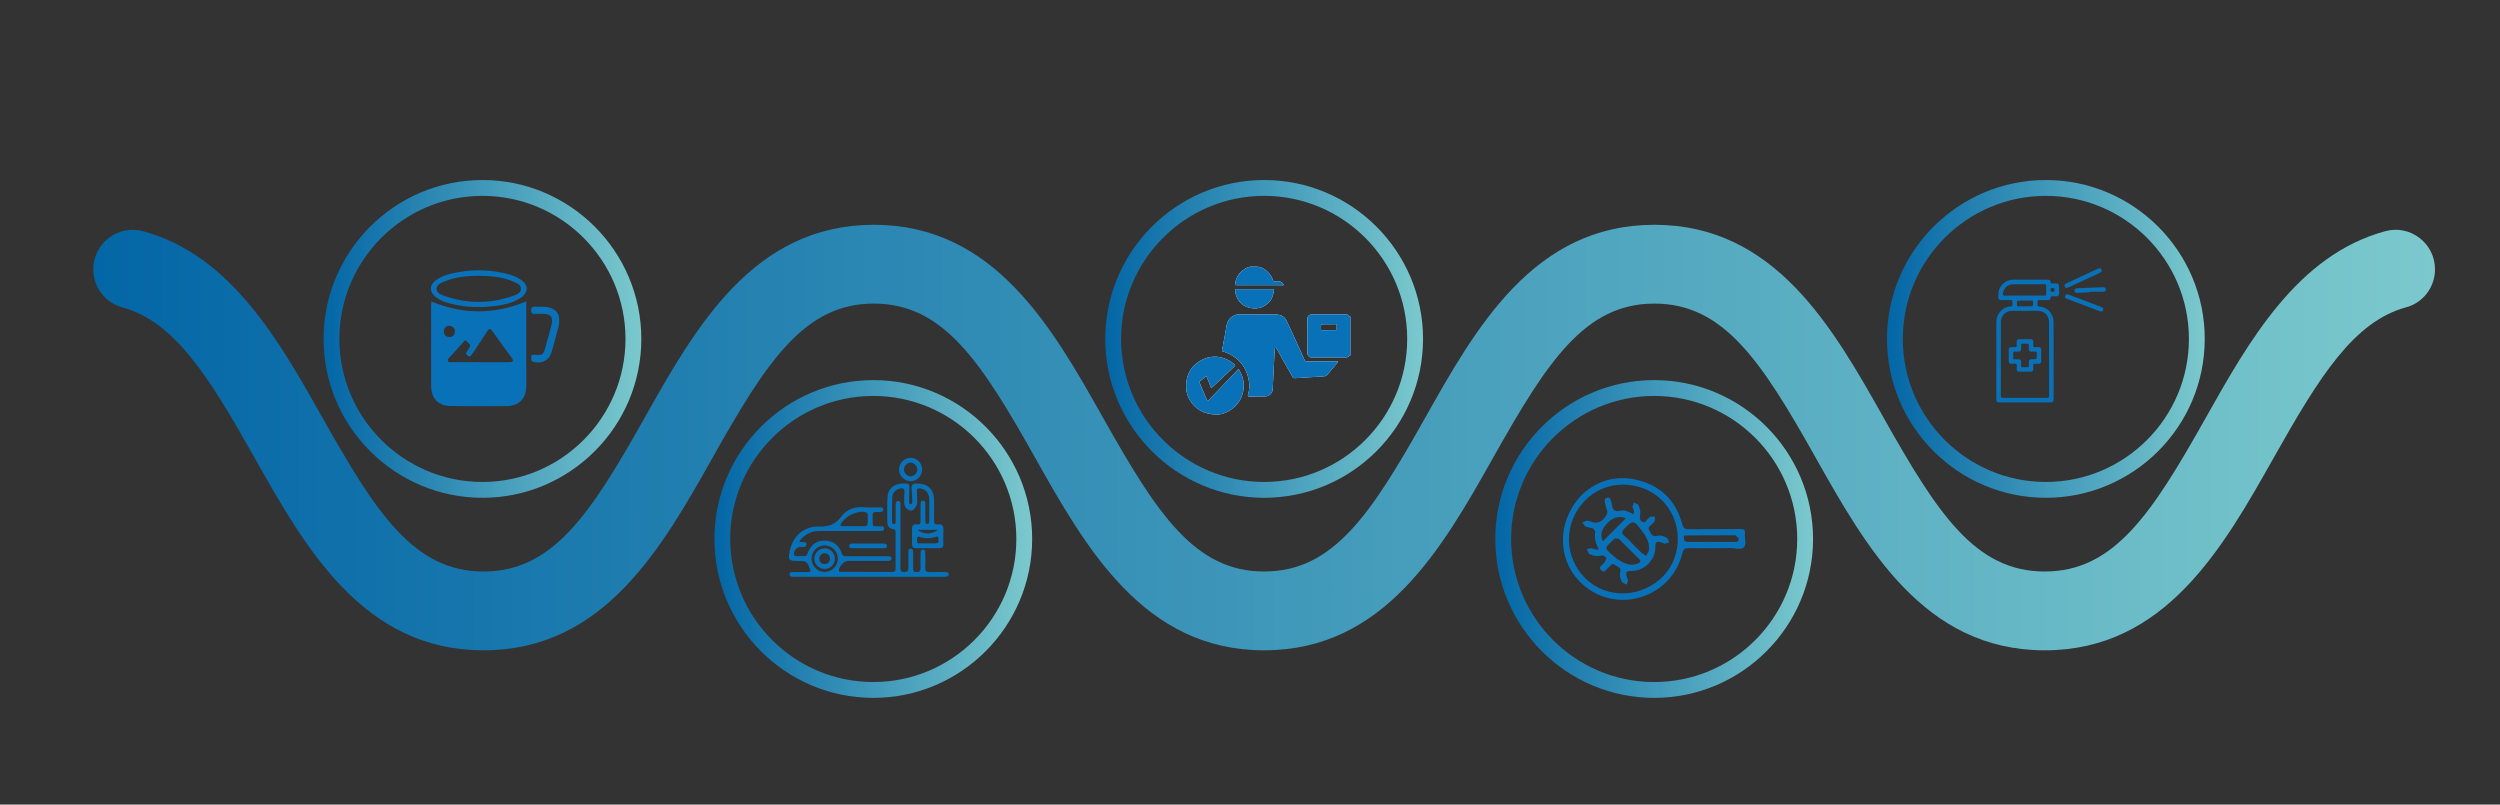 <?xml version="1.0" encoding="utf-8"?>
<!-- Generator: Adobe Illustrator 17.0.0, SVG Export Plug-In . SVG Version: 6.00 Build 0)  -->
<!DOCTYPE svg PUBLIC "-//W3C//DTD SVG 1.1//EN" "http://www.w3.org/Graphics/SVG/1.1/DTD/svg11.dtd">
<svg version="1.1" id="Capa_1" xmlns="http://www.w3.org/2000/svg" xmlns:xlink="http://www.w3.org/1999/xlink" x="0px" y="0px"
	 width="464px" height="149.333px" viewBox="0 0 464 149.333" enable-background="new 0 0 464 149.333" xml:space="preserve">
<rect x="0" y="0" width="464" height="149.333" fill="#333333" stroke="none"/>
<g id="kjNmRW_3_">
	<g>
		<path fill="#0971B8" d="M80.059,55.955c5.907,2.425,11.672,2.436,17.574,0.001c0.119,0.205,0.047,0.569,0.047,0.906
			c0.006,4.92,0.007,9.84-0.002,14.76c-0.004,2.362-1.337,3.734-3.688,3.749c-3.424,0.022-6.848,0.02-10.272-0.006
			c-2.359-0.018-3.689-1.383-3.693-3.738c-0.009-4.953-0.008-9.906-0.007-14.86C80.016,56.474,80.046,56.182,80.059,55.955z
			 M89.11,67.219c1.795,0,3.59-0.007,5.385,0.003c0.779,0.005,0.879-0.272,0.434-0.875c-1.181-1.606-2.371-3.206-3.511-4.841
			c-0.481-0.69-0.695-0.508-1.069,0.092c-0.878,1.408-1.826,2.772-2.747,4.153c-0.188,0.282-0.332,0.555-0.772,0.27
			c-0.45-0.291-0.351-0.552-0.109-0.885c0.156-0.215,0.315-0.432,0.437-0.666c0.311-0.599-0.294-0.803-0.549-1.122
			c-0.32-0.402-0.505,0.043-0.68,0.232c-0.812,0.878-1.614,1.766-2.406,2.662c-0.187,0.212-0.528,0.402-0.395,0.741
			c0.139,0.357,0.517,0.226,0.795,0.228C85.653,67.222,87.381,67.216,89.11,67.219z M83.377,60.439
			c-0.524,0.091-0.962,0.359-0.999,0.987c-0.04,0.667,0.328,1.083,0.988,1.124c0.628,0.04,1.008-0.362,1.059-0.952
			C84.481,60.938,84.071,60.574,83.377,60.439z"/>
		<path fill="#0971B8" d="M88.777,56.967c-1.943,0.071-3.838-0.236-5.7-0.76c-0.836-0.235-1.622-0.588-2.298-1.149
			c-1.101-0.914-1.079-2.157,0.078-3.015c1.264-0.937,2.752-1.274,4.266-1.542c3.157-0.559,6.278-0.406,9.37,0.43
			c0.678,0.183,1.31,0.463,1.915,0.817c1.786,1.047,1.791,2.628-0.009,3.688c-1.889,1.113-4.01,1.326-6.129,1.524
			C89.777,57.006,89.275,56.967,88.777,56.967z M88.932,51.185c-2.233,0.022-4.445,0.182-6.526,1.098
			c-0.604,0.266-1.362,0.53-1.379,1.279c-0.018,0.819,0.783,1.125,1.418,1.348c4.247,1.488,8.513,1.51,12.764,0.01
			c0.644-0.227,1.46-0.509,1.473-1.304c0.014-0.86-0.855-1.107-1.51-1.385C93.18,51.387,91.069,51.201,88.932,51.185z"/>
		<path fill="#0971B8" d="M100.441,56.922c2.867-0.004,3.885,1.346,3.117,4.119c-0.39,1.408-0.754,2.823-1.155,4.227
			c-0.453,1.588-1.682,2.261-3.306,1.926c-0.605-0.125-0.478-0.52-0.501-0.896c-0.03-0.505,0.265-0.485,0.647-0.452
			c1.462,0.126,1.598,0.027,2.003-1.417c0.385-1.375,0.782-2.749,1.113-4.137c0.357-1.5-0.092-2.031-1.622-2.038
			c-0.465-0.002-0.931-0.012-1.396,0.003c-0.446,0.014-0.753-0.038-0.761-0.624c-0.008-0.591,0.231-0.757,0.766-0.716
			C99.708,56.945,100.075,56.922,100.441,56.922z"/>
	</g>
</g>
<g id="EeVUdW_2_">
	<g>
		<path fill="#0971B8" d="M148.332,100.453c0.172,0.092,0.22,0.129,0.274,0.145c0.375,0.109,1.058-0.193,1.052,0.411
			c-0.007,0.721-0.726,0.451-1.168,0.484c-0.684,0.051-1.316,0.918-1.087,1.526c0.073,0.192,0.225,0.19,0.369,0.193
			c0.522,0.009,1.045-0.004,1.567,0.006c0.37,0.007,0.437-0.272,0.537-0.528c0.566-1.454,1.578-2.376,3.181-2.354
			c1.616,0.022,2.712,0.887,3.21,2.435c0.154,0.48,0.479,0.465,0.858,0.464c2.428-0.005,4.857-0.003,7.285-0.002
			c0.215,0,0.431-0.001,0.645,0.015c0.243,0.019,0.438,0.154,0.414,0.401c-0.031,0.319-0.269,0.462-0.586,0.462
			c-0.83,0.001-1.66,0.002-2.49,0.002c-1.691,0-3.381-0.002-5.072,0.001c-0.665,0.001-1.669,1.103-1.623,1.759
			c0.024,0.344,0.287,0.267,0.476,0.267c3.166,0.006,6.332,0,9.498,0.009c0.471,0.001,0.552-0.248,0.551-0.641
			c-0.008-2.244-0.009-4.488,0-6.732c0.001-0.366-0.102-0.545-0.502-0.598c-0.673-0.089-1.026-0.527-1.028-1.205
			c-0.005-1.597-0.083-3.202,0.034-4.791c0.138-1.87,1.804-2.668,3.67-2.408c0.424,0.059,0.389,0.419,0.384,0.722
			c-0.013,0.86-0.048,1.721-0.056,2.581c-0.002,0.204,0.003,0.497,0.286,0.493c0.246-0.004,0.328-0.258,0.318-0.484
			c-0.034-0.767-0.053-1.537-0.134-2.3c-0.079-0.74,0.144-1.058,0.947-1.053c2.096,0.012,3.208,1.064,3.215,3.145
			c0.004,1.23,0.021,2.459-0.001,3.689c-0.009,0.514,0.082,0.852,0.697,0.762c0.828-0.122,1.086,0.28,1.045,1.06
			c-0.045,0.858-0.023,1.721-0.009,2.581c0.008,0.526-0.18,0.792-0.75,0.784c-1.444-0.02-2.89-0.021-4.334,0
			c-0.583,0.008-0.741-0.285-0.735-0.797c0.011-0.922,0.017-1.845-0.004-2.766c-0.013-0.613,0.212-0.953,0.863-0.859
			c0.675,0.097,0.745-0.281,0.73-0.817c-0.026-0.952-0.014-1.906-0.001-2.858c0.004-0.336,0.009-0.747,0.489-0.726
			c0.439,0.019,0.377,0.422,0.382,0.712c0.016,0.983,0.005,1.967,0.015,2.951c0.003,0.271-0.01,0.64,0.342,0.655
			c0.44,0.019,0.389-0.386,0.391-0.681c0.005-1.322,0.024-2.644-0.01-3.965c-0.027-1.044-0.624-1.744-1.531-1.925
			c-0.527-0.105-0.829,0.005-0.77,0.638c0.054,0.58,0.047,1.167,0.055,1.751c0.003,0.213,0.035,0.466-0.062,0.633
			c-0.287,0.496-0.603,1.18-1.239,1.049c-0.575-0.118-1.053-0.656-1.087-1.344c-0.033-0.674-0.019-1.354,0.032-2.027
			c0.056-0.738-0.332-0.863-0.902-0.69c-0.765,0.232-1.322,0.746-1.359,1.568c-0.066,1.473-0.043,2.949-0.047,4.424
			c-0.001,0.24,0.003,0.564,0.319,0.577c0.407,0.017,0.353-0.352,0.357-0.612c0.012-0.953,0.01-1.906,0.006-2.859
			c-0.001-0.389,0.028-0.835,0.513-0.804c0.437,0.027,0.371,0.487,0.372,0.816c0.003,3.812,0.005,7.623-0.002,11.435
			c-0.001,0.529-0.017,0.97,0.744,0.944c0.571-0.02,0.75-0.217,0.732-0.765c-0.031-0.952-0.009-1.906-0.006-2.858
			c0.001-0.308-0.024-0.697,0.391-0.708c0.45-0.012,0.49,0.377,0.49,0.732c0.001,0.953,0.017,1.906-0.005,2.859
			c-0.011,0.472,0.075,0.737,0.645,0.738c0.563,0.001,0.768-0.184,0.746-0.745c-0.032-0.829-0.015-1.66-0.003-2.489
			c0.006-0.388-0.061-0.93,0.482-0.927c0.516,0.003,0.382,0.539,0.391,0.88c0.021,0.829,0.034,1.661,0,2.489
			c-0.024,0.588,0.169,0.831,0.786,0.802c0.92-0.042,1.844-0.016,2.766-0.007c0.324,0.003,0.78-0.078,0.789,0.396
			c0.01,0.521-0.465,0.475-0.828,0.476c-2.152,0.005-4.303,0.003-6.455,0.003c-6.947,0-13.894,0-20.841,0
			c-0.184,0-0.369,0.003-0.553-0.001c-0.365-0.009-0.851,0.047-0.85-0.457c0.002-0.535,0.51-0.412,0.858-0.416
			c0.861-0.012,1.721-0.014,2.582-0.002c0.412,0.006,0.541-0.086,0.372-0.529c-0.553-1.451-0.644-1.531-2.261-1.531
			c-1.72,0-1.85-0.158-1.514-1.843c0.549-2.756,2.631-4.633,5.432-4.545c1.756,0.055,3.037-0.394,4.101-1.814
			c1.048-1.399,2.548-1.933,4.317-1.771c0.945,0.086,1.904,0.011,2.857,0.022c0.266,0.003,0.606-0.035,0.642,0.353
			c0.04,0.424-0.286,0.488-0.609,0.512c-0.184,0.013-0.372,0.027-0.553,0.003c-0.674-0.09-0.88,0.242-0.809,0.854
			c0.017,0.152,0.002,0.307,0.002,0.461c0.001,1.498-0.045,1.316,1.26,1.337c0.332,0.005,0.863-0.166,0.867,0.389
			c0.003,0.581-0.538,0.473-0.916,0.474c-3.689,0.011-7.377,0.02-11.066,0.011C150.549,98.552,149.336,99.179,148.332,100.453z
			 M158.384,97.664c0.307,0,0.613,0.004,0.92-0.001c2.004-0.033,1.695,0.297,1.762-1.862c0.017-0.552-0.186-0.734-0.717-0.799
			c-1.493-0.182-3.578,0.893-4.269,2.232c-0.191,0.37-0.025,0.426,0.281,0.427C157.035,97.663,157.709,97.662,158.384,97.664z
			 M155.512,103.686c0.002-1.334-1.128-2.466-2.456-2.464c-1.341,0.003-2.447,1.121-2.443,2.47c0.004,1.345,1.119,2.469,2.449,2.47
			C154.375,106.164,155.51,105.017,155.512,103.686z M172.209,100.846c0-0.002,0-0.004,0-0.004c0.522-0.002,1.047,0.033,1.565-0.011
			c0.663-0.056,0.363-0.598,0.378-0.931c0.023-0.511-0.343-0.285-0.571-0.215c-0.843,0.257-1.686,0.267-2.543,0.077
			c-0.25-0.055-0.586-0.302-0.745-0.055c-0.142,0.221-0.114,0.598-0.06,0.887c0.073,0.392,0.441,0.23,0.687,0.244
			C171.348,100.864,171.779,100.846,172.209,100.846z M174.098,98.332c-1.321,0-2.51,0-3.774,0
			C171.379,99.228,172.85,99.242,174.098,98.332z"/>
		<path fill="#0971B8" d="M171.149,87.118c0.007,1.204-0.958,2.193-2.138,2.191c-1.182-0.002-2.153-0.999-2.139-2.195
			c0.014-1.164,0.942-2.11,2.097-2.138C170.154,84.948,171.142,85.918,171.149,87.118z M170.262,87.105
			c-0.02-0.642-0.608-1.23-1.236-1.236c-0.674-0.006-1.268,0.614-1.25,1.305c0.016,0.654,0.587,1.226,1.23,1.232
			C169.677,88.414,170.283,87.787,170.262,87.105z"/>
		<path fill="#0971B8" d="M161.048,101.746c-0.953-0.001-1.905,0.002-2.858-0.003c-0.285-0.002-0.602-0.036-0.605-0.404
			c-0.003-0.348,0.307-0.454,0.586-0.456c1.967-0.013,3.933-0.013,5.9,0c0.286,0.002,0.577,0.132,0.554,0.484
			c-0.025,0.371-0.348,0.377-0.627,0.378C163.015,101.75,162.032,101.747,161.048,101.746z"/>
		<path fill="#0971B8" d="M154.94,103.646c0.019,1.099-0.781,1.928-1.869,1.937c-1.071,0.009-1.931-0.841-1.926-1.905
			c0.005-1.011,0.839-1.874,1.848-1.912C154.039,101.726,154.922,102.579,154.94,103.646z M153.022,102.65
			c-0.571,0.125-0.961,0.442-0.952,1.049c0.009,0.6,0.369,0.989,0.975,0.981c0.639-0.009,1.022-0.392,0.993-1.053
			C154.011,103.009,153.593,102.739,153.022,102.65z"/>
	</g>
</g>
<g>
	<path fill="#0971B8" d="M293.59,91.843c2.847-2.684,6.52-3.792,10.694-2.656c4.169,1.135,6.816,3.935,7.94,8.093
		c0.211,0.781,0.486,0.957,1.228,0.947c3.176-0.043,6.353-0.01,9.53-0.042c0.64-0.006,0.966,0.096,0.878,0.838
		c-0.101,0.859,0.343,1.98-0.171,2.53c-0.522,0.559-1.649,0.163-2.51,0.172c-2.548,0.028-5.098,0.054-7.645,0.004
		c-0.794-0.016-1.111,0.168-1.309,0.994c-1.872,7.825-11.299,11.194-17.715,6.364C289.064,104.987,288.51,97.132,293.59,91.843z
		 M308.084,107.515c4.023-3.466,4.459-9.926,0.949-14.054c-3.547-4.171-10.101-4.716-14.201-1.181
		c-4.339,3.741-4.862,10.12-1.181,14.425C297.275,110.943,303.686,111.303,308.084,107.515z M312.512,99.428l0.091,0.955l0.51,0.197
		c2.989,0.002,5.977-0.015,8.966,0.006c0.531,0.004,0.624-0.192,0.628-0.666l-0.609-0.574c-2.989,0.02-5.977,0.018-8.966,0.027
		L312.512,99.428z"/>
	<path fill="#0971B8" d="M296.762,102.016c-0.605-1.14-0.931-2.197-0.66-3.347l-0.376-0.57c-0.511-0.104-1.016-0.245-1.517-0.392
		l-0.544-0.731l0.857-0.364l0.611,0.139c1.08,0.465,1.928,0.31,2.699-0.685c0.38-0.49,0.633-0.842,0.39-1.448l-0.29-1.112
		c-0.119-0.452-0.267-0.971,0.349-1.121c0.551-0.135,0.658,0.369,0.771,0.776l0.073,0.305c0.129,0.98,0.373,1.658,1.67,1.312
		c0.799-0.213,1.617,0.275,2.375,0.673c0.241-0.521-0.015-0.911-0.197-1.318l0.241-0.886l0.823,0.399
		c0.332,0.607,0.492,1.252,0.377,1.912c-0.1,0.573-0.077,1.085,0.473,1.328c0.553,0.244,0.685-0.428,1.034-0.648l0.379-0.359
		l0.849-0.008l-0.012,0.839l-0.492,0.541c-0.239,0.358-0.982,0.533-0.547,1.152c0.354,0.505,0.453,1.367,1.502,1.042
		c0.63-0.195,1.303,0.116,1.896,0.437l0.288,0.784l-0.794,0.259l-0.576-0.244c-0.951-0.281-1.19-0.1-1.184,0.877
		c0.014,2.365-2.046,4.434-4.391,4.408c-1.001-0.011-1.173,0.215-0.881,1.178l0.213,0.474l-0.22,0.892l-0.828-0.365
		c-0.325-0.601-0.59-1.249-0.412-1.899c0.269-0.984-0.562-1.051-1.031-1.417c-0.519-0.406-0.705,0.185-1.023,0.382
		c-0.473,0.293-0.803,1.309-1.478,0.637c-0.674-0.672,0.336-1.013,0.626-1.493l0.352-0.731c-0.213-0.281-0.424-0.621-0.93-0.516
		c-0.802,0.167-1.595,0.092-2.322-0.35l-0.382-0.841l0.887-0.193C295.784,101.932,296.175,102.02,296.762,102.016z M303.093,101.035
		c0.54,0.54,1.068,1.094,1.627,1.614l0.81,0.515l0.478-0.883c0.157-0.702,0.02-1.376-0.231-2.036
		c-0.288-0.757-0.778-1.388-1.264-2.019c-1.286-1.671-1.448-1.663-2.946-0.216c-0.558,0.539-0.719,0.935-0.031,1.491
		C302.099,99.957,302.576,100.52,303.093,101.035z M302.386,101.923l-0.004,0.004c-0.639-0.638-1.281-1.273-1.914-1.917
		l-0.783-0.083c-1.676,1.806-2.378,1.477-0.114,3.346l0.561,0.466c1.123,0.728,2.27,1.37,3.69,0.911
		c0.652-0.21,0.894-0.478,0.265-1.04C303.492,103.078,302.95,102.488,302.386,101.923z M301.766,96.189
		c-1.324-0.513-2.494-0.149-3.579,1.055c-1.001,1.112-1.229,2.133-0.688,3.211C298.908,99.047,300.306,97.648,301.766,96.189z"/>
</g>
<g id="FZdSqo_2_">
	<g>
		<path fill="#0971B8" d="M370.516,66.89c0-2.363-0.005-4.725,0.002-7.088c0.004-1.467,0.95-2.619,2.349-2.908
			c0.201-0.042,0.491,0.069,0.586-0.111c0.096-0.183,0.04-0.449,0.042-0.679c0.003-0.415,0.001-0.415-0.43-0.415
			c-0.546,0-1.092,0.003-1.638-0.001c-0.411-0.003-0.531-0.134-0.541-0.553c-0.011-0.506,0.007-1.007,0.2-1.486
			c0.425-1.05,1.429-1.732,2.619-1.737c2.111-0.01,4.221-0.004,6.332-0.002c0.401,0,0.525,0.107,0.554,0.509
			c0.012,0.166,0.085,0.186,0.217,0.184c0.273-0.004,0.546-0.007,0.819,0.001c0.37,0.01,0.522,0.156,0.527,0.517
			c0.007,0.462,0.008,0.924-0.001,1.386c-0.006,0.332-0.155,0.478-0.485,0.487c-0.283,0.008-0.567,0.008-0.85,0
			c-0.154-0.004-0.219,0.037-0.228,0.209c-0.02,0.385-0.139,0.483-0.538,0.486c-0.536,0.003-1.071,0.007-1.607-0.002
			c-0.195-0.003-0.294,0.041-0.277,0.261c0.017,0.219,0.014,0.441,0.001,0.661c-0.012,0.195,0.07,0.244,0.254,0.257
			c1.587,0.115,2.722,1.311,2.725,2.905c0.009,4.778,0.004,9.556,0.003,14.334c0,0.43-0.138,0.577-0.561,0.577
			c-3.171,0.003-6.343,0.003-9.514,0c-0.423,0-0.561-0.147-0.561-0.577C370.515,71.699,370.516,69.295,370.516,66.89z
			 M371.36,66.585c0,2.299,0.006,4.597-0.007,6.896c-0.002,0.296,0.09,0.359,0.37,0.358c2.75-0.01,5.5-0.011,8.25,0.001
			c0.284,0.001,0.347-0.081,0.345-0.352c-0.011-2.12-0.006-4.24-0.006-6.36c0-2.414,0.004-4.828-0.001-7.242
			c-0.003-1.349-0.845-2.194-2.174-2.195c-1.543-0.001-3.086-0.001-4.629,0.001c-0.146,0-0.295,0.001-0.439,0.026
			c-1.048,0.187-1.705,0.998-1.707,2.129C371.356,62.092,371.36,64.339,371.36,66.585z M375.759,54.854
			c1.239,0,2.478-0.004,3.717,0.004c0.201,0.001,0.303-0.025,0.295-0.266c-0.018-0.535-0.012-1.071-0.002-1.606
			c0.003-0.18-0.058-0.235-0.235-0.235c-1.974,0.006-3.948-0.009-5.922,0.014c-1.009,0.011-1.745,0.728-1.88,1.734
			c-0.034,0.257,0,0.368,0.31,0.363C373.281,54.842,374.52,54.854,375.759,54.854z M375.832,55.788c-0.231,0-0.461,0-0.692,0
			c-0.828,0-0.821,0-0.801,0.824c0.005,0.196,0.069,0.249,0.256,0.246c0.639-0.009,1.279-0.003,1.918-0.003
			c0.853,0,0.853,0,0.813-0.845c0-0.01-0.001-0.021,0-0.031c0.019-0.157-0.063-0.194-0.204-0.192
			C376.692,55.792,376.262,55.788,375.832,55.788z M380.934,54.15c0.279,0.067,0.402-0.011,0.386-0.326
			c-0.014-0.257-0.031-0.404-0.353-0.382c-0.255,0.017-0.407,0.03-0.38,0.352C380.608,54.042,380.599,54.246,380.934,54.15z"/>
		<path fill="#0971B8" d="M389.91,57.826c-0.075-0.024-0.185-0.055-0.292-0.095c-1.958-0.744-3.917-1.489-5.875-2.234
			c-0.078-0.03-0.161-0.051-0.234-0.091c-0.208-0.114-0.315-0.284-0.222-0.52c0.096-0.241,0.286-0.335,0.533-0.249
			c0.376,0.13,0.747,0.276,1.119,0.417c1.665,0.632,3.329,1.265,4.994,1.898c0.088,0.033,0.179,0.066,0.257,0.117
			c0.172,0.111,0.218,0.283,0.163,0.469C390.296,57.729,390.148,57.819,389.91,57.826z"/>
		<path fill="#0971B8" d="M383.607,53.428c-0.203,0.001-0.344-0.097-0.41-0.283c-0.062-0.176-0.008-0.334,0.139-0.449
			c0.073-0.057,0.162-0.095,0.247-0.134c1.908-0.887,3.817-1.772,5.725-2.658c0.085-0.039,0.171-0.083,0.262-0.104
			c0.223-0.053,0.392,0.026,0.486,0.239c0.09,0.204,0.019,0.371-0.147,0.497c-0.082,0.062-0.182,0.103-0.277,0.147
			c-1.89,0.876-3.78,1.751-5.671,2.626C383.847,53.361,383.737,53.424,383.607,53.428z"/>
		<path fill="#0971B8" d="M387.871,54.241c-0.776,0.033-1.553,0.065-2.329,0.101c-0.231,0.011-0.418-0.054-0.509-0.283
			c-0.106-0.267,0.08-0.532,0.415-0.553c0.671-0.042,1.342-0.063,2.014-0.09c0.944-0.038,1.889-0.073,2.833-0.11
			c0.348-0.014,0.556,0.133,0.566,0.4c0.01,0.264-0.183,0.439-0.534,0.442c-0.819,0.009-1.637,0.003-2.456,0.003
			C387.871,54.181,387.871,54.211,387.871,54.241z"/>
		<path fill="#0971B8" d="M375.82,68.985c-0.346,0-0.693,0.005-1.039-0.001c-0.337-0.006-0.473-0.147-0.491-0.476
			c-0.017-0.321,0.136-0.739-0.064-0.937c-0.184-0.183-0.599-0.038-0.911-0.052c-0.346-0.015-0.49-0.153-0.493-0.509
			c-0.006-0.693-0.006-1.386,0-2.079c0.003-0.36,0.141-0.494,0.495-0.501c0.241-0.005,0.483-0.012,0.724,0.002
			c0.186,0.011,0.268-0.038,0.254-0.242c-0.017-0.251-0.009-0.504-0.003-0.756c0.008-0.318,0.144-0.476,0.457-0.481
			c0.724-0.011,1.449-0.011,2.173,0c0.313,0.005,0.449,0.162,0.456,0.48c0.006,0.252,0.014,0.505-0.003,0.756
			c-0.014,0.204,0.068,0.252,0.254,0.242c0.251-0.013,0.504-0.004,0.756-0.003c0.291,0.001,0.461,0.147,0.464,0.438
			c0.008,0.735,0.007,1.47,0,2.204c-0.003,0.293-0.174,0.439-0.461,0.445c-0.262,0.006-0.525,0.012-0.787-0.002
			c-0.186-0.01-0.234,0.063-0.225,0.236c0.012,0.241,0.006,0.483,0.002,0.724c-0.006,0.371-0.141,0.505-0.519,0.51
			C376.513,68.988,376.166,68.985,375.82,68.985z M378.013,65.975c0-0.168-0.008-0.336,0.002-0.504
			c0.011-0.165-0.053-0.222-0.217-0.215c-0.262,0.011-0.525,0.008-0.787,0.001c-0.318-0.008-0.453-0.146-0.462-0.467
			c-0.007-0.252-0.009-0.504,0-0.755c0.006-0.166-0.032-0.252-0.223-0.244c-0.325,0.013-0.651,0.012-0.976,0
			c-0.185-0.007-0.238,0.067-0.229,0.239c0.011,0.199,0.003,0.399,0.002,0.598c-0.002,0.532-0.098,0.63-0.617,0.631
			c-0.21,0.001-0.42,0.007-0.63-0.002c-0.156-0.007-0.23,0.034-0.224,0.208c0.011,0.335,0.011,0.672,0,1.007
			c-0.006,0.174,0.07,0.216,0.225,0.209c0.21-0.008,0.42-0.003,0.63-0.002c0.513,0.002,0.614,0.1,0.616,0.602
			c0.001,0.22,0.005,0.441-0.001,0.661c-0.004,0.138,0.028,0.215,0.189,0.211c0.346-0.008,0.693-0.008,1.039,0
			c0.153,0.004,0.201-0.057,0.197-0.203c-0.007-0.273-0.003-0.546-0.001-0.819c0.003-0.295,0.158-0.442,0.449-0.451
			c0.105-0.003,0.21-0.002,0.315-0.002C378.013,66.68,378.013,66.68,378.013,65.975z"/>
	</g>
</g>
<g>
	<linearGradient id="SVGID_1_" gradientUnits="userSpaceOnUse" x1="17.313" y1="81.21" x2="451.938" y2="81.21">
		<stop  offset="0" style="stop-color:#0366A6"/>
		<stop  offset="1" style="stop-color:#7BC9CD"/>
	</linearGradient>
	<path fill="url(#SVGID_1_)" d="M379.498,120.699c-22.386,0-33.121-19.074-42.593-35.903c-9.963-17.702-16.944-28.45-29.847-28.45
		c-12.902,0-19.883,10.748-29.846,28.45c-9.471,16.829-20.206,35.903-42.591,35.903s-33.12-19.074-42.591-35.903
		c-9.963-17.702-16.943-28.45-29.846-28.45c-12.902,0-19.883,10.748-29.845,28.45c-9.471,16.829-20.206,35.903-42.591,35.903
		c-22.385,0-33.119-19.074-42.591-35.903c-8.495-15.094-14.821-25.133-24.5-27.763c-3.167-0.861-5.345-3.767-5.345-7.049v0
		c0-4.81,4.564-8.335,9.208-7.08c16.327,4.413,25.313,20.381,33.383,34.718c9.962,17.702,16.943,28.45,29.845,28.45
		s19.882-10.748,29.845-28.45c9.471-16.829,20.206-35.903,42.591-35.903c22.385,0,33.12,19.074,42.591,35.903
		c9.963,17.702,16.943,28.45,29.846,28.45c12.902,0,19.883-10.748,29.845-28.45c9.471-16.829,20.206-35.903,42.591-35.903
		c22.385,0,33.121,19.074,42.592,35.903c9.963,17.702,16.944,28.45,29.847,28.45s19.884-10.748,29.847-28.45
		c8.07-14.338,17.057-30.306,33.385-34.718c4.643-1.255,9.208,2.27,9.208,7.08l0,0c0,3.282-2.177,6.189-5.345,7.049
		c-9.68,2.63-16.006,12.668-24.502,27.763C412.619,101.625,401.884,120.699,379.498,120.699z"/>
</g>
<linearGradient id="SVGID_2_" gradientUnits="userSpaceOnUse" x1="60.053" y1="62.902" x2="119.029" y2="62.902">
	<stop  offset="0" style="stop-color:#0366A6"/>
	<stop  offset="1" style="stop-color:#7BC9CD"/>
</linearGradient>
<path fill="url(#SVGID_2_)" d="M89.541,92.39c-16.259,0-29.488-13.227-29.488-29.487s13.229-29.49,29.488-29.49
	s29.488,13.23,29.488,29.49S105.8,92.39,89.541,92.39z M89.541,36.351c-14.64,0-26.551,11.911-26.551,26.552
	c0,14.639,11.911,26.549,26.551,26.549s26.551-11.911,26.551-26.549C116.091,48.262,104.181,36.351,89.541,36.351z"/>
<linearGradient id="SVGID_3_" gradientUnits="userSpaceOnUse" x1="205.137" y1="62.902" x2="264.115" y2="62.902">
	<stop  offset="0" style="stop-color:#0366A6"/>
	<stop  offset="1" style="stop-color:#7BC9CD"/>
</linearGradient>
<path fill="url(#SVGID_3_)" d="M234.625,92.39c-16.259,0-29.488-13.227-29.488-29.487s13.229-29.49,29.488-29.49
	s29.49,13.23,29.49,29.49S250.885,92.39,234.625,92.39z M234.625,36.351c-14.64,0-26.551,11.911-26.551,26.552
	c0,14.639,11.911,26.549,26.551,26.549c14.642,0,26.552-11.911,26.552-26.549C261.177,48.262,249.267,36.351,234.625,36.351z"/>
<linearGradient id="SVGID_4_" gradientUnits="userSpaceOnUse" x1="350.223" y1="62.902" x2="409.199" y2="62.902">
	<stop  offset="0" style="stop-color:#0366A6"/>
	<stop  offset="1" style="stop-color:#7BC9CD"/>
</linearGradient>
<path fill="url(#SVGID_4_)" d="M379.709,92.39c-16.259,0-29.487-13.227-29.487-29.487s13.227-29.49,29.487-29.49
	c16.259,0,29.49,13.23,29.49,29.49S395.969,92.39,379.709,92.39z M379.709,36.351c-14.639,0-26.549,11.911-26.549,26.552
	c0,14.639,11.911,26.549,26.549,26.549c14.642,0,26.552-11.911,26.552-26.549C406.262,48.262,394.351,36.351,379.709,36.351z"/>
<linearGradient id="SVGID_5_" gradientUnits="userSpaceOnUse" x1="277.526" y1="100.036" x2="336.502" y2="100.036">
	<stop  offset="0" style="stop-color:#0366A6"/>
	<stop  offset="1" style="stop-color:#7BC9CD"/>
</linearGradient>
<path fill="url(#SVGID_5_)" d="M307.012,129.525c-16.259,0-29.487-13.23-29.487-29.49s13.227-29.487,29.487-29.487
	c16.259,0,29.49,13.227,29.49,29.487S323.272,129.525,307.012,129.525z M307.012,73.486c-14.639,0-26.549,11.911-26.549,26.549
	c0,14.642,11.911,26.552,26.549,26.552c14.642,0,26.552-11.911,26.552-26.552C333.564,85.396,321.654,73.486,307.012,73.486z"/>
<linearGradient id="SVGID_6_" gradientUnits="userSpaceOnUse" x1="132.595" y1="100.036" x2="191.571" y2="100.036">
	<stop  offset="0" style="stop-color:#0366A6"/>
	<stop  offset="1" style="stop-color:#7BC9CD"/>
</linearGradient>
<path fill="url(#SVGID_6_)" d="M162.083,129.525c-16.259,0-29.488-13.23-29.488-29.49s13.229-29.487,29.488-29.487
	s29.488,13.227,29.488,29.487S178.342,129.525,162.083,129.525z M162.083,73.486c-14.64,0-26.551,11.911-26.551,26.549
	c0,14.642,11.911,26.552,26.551,26.552c14.64,0,26.551-11.911,26.551-26.552C188.634,85.396,176.723,73.486,162.083,73.486z"/>
<g id="Zb8xGD_2_">
	<g>
		<path fill="#FFFFFF" d="M233.398,58.373c1.178,0,2.356-0.03,3.533,0.01c0.88,0.03,1.546,0.456,1.926,1.288
			c0.461,1.011,0.945,2.012,1.407,3.023c0.563,1.23,1.112,2.466,1.673,3.697c0.07,0.155,0.156,0.3,0.215,0.463
			c0.059,0.163,0.192,0.222,0.381,0.221c1.841-0.008,3.682-0.005,5.522-0.004c0.1,0,0.237-0.062,0.28,0.075
			c0.032,0.103-0.093,0.152-0.154,0.223c-0.635,0.748-1.272,1.494-1.896,2.251c-0.099,0.12-0.194,0.172-0.342,0.192
			c-1.019,0.14-2.05,0.121-3.072,0.213c-0.842,0.076-1.684,0.124-2.528,0.155c-0.203,0.007-0.338-0.017-0.459-0.235
			c-0.935-1.688-1.894-3.363-2.841-5.045c-0.062-0.11-0.165-0.197-0.185-0.334c-0.01-0.07-0.028-0.164-0.133-0.143
			c-0.09,0.018-0.095,0.103-0.1,0.179c-0.04,0.586-0.09,1.172-0.12,1.759c-0.099,1.954-0.183,3.91-0.29,5.864
			c-0.043,0.784-0.673,1.35-1.464,1.355c-0.963,0.006-1.926-0.001-2.889,0.016c-0.283,0.005-0.304-0.11-0.234-0.33
			c0.3-0.941,0.301-1.922,0.116-2.856c-0.429-2.174-1.669-3.787-3.679-4.764c-0.35-0.17-0.714-0.332-1.108-0.395
			c-0.13-0.021-0.178-0.094-0.152-0.228c0.193-1.006,0.385-2.012,0.572-3.019c0.086-0.462,0.167-0.925,0.24-1.389
			c0.183-1.172,0.704-1.852,1.834-2.206c0.139-0.044,0.296-0.04,0.445-0.04c1.167-0.003,2.334-0.002,3.501-0.002
			C233.398,58.369,233.398,58.371,233.398,58.373z"/>
		<path fill="#FFFFFF" d="M225.8,76.917c-2.396-0.014-3.944-0.949-4.997-2.707c-0.533-0.891-0.703-1.883-0.65-2.919
			c0.107-2.085,1.153-3.594,2.959-4.514c1.436-0.732,2.967-0.784,4.486-0.112c0.562,0.249,1.068,0.564,1.522,0.974
			c0.135,0.122,0.173,0.204,0.01,0.356c-1.375,1.278-2.743,2.565-4.105,3.856c-0.205,0.194-0.254,0.164-0.346-0.098
			c-0.208-0.598-0.468-1.177-0.697-1.768c-0.064-0.166-0.173-0.12-0.251-0.059c-0.35,0.278-0.693,0.565-1.031,0.858
			c-0.073,0.063-0.09,0.162-0.046,0.266c0.295,0.692,0.585,1.385,0.878,2.078c0.149,0.352,0.312,0.698,0.447,1.055
			c0.096,0.253,0.174,0.284,0.363,0.087c0.752-0.787,1.502-1.575,2.253-2.363c1.038-1.088,2.079-2.173,3.111-3.265
			c0.148-0.156,0.193-0.122,0.293,0.045c0.735,1.225,1.029,2.514,0.736,3.941c-0.305,1.481-1.091,2.63-2.325,3.449
			C227.54,76.654,226.563,76.999,225.8,76.917z"/>
		<path fill="#FFFFFF" d="M250.583,65.983c-0.007-0.031-0.007-0.067-0.024-0.092c-0.055-0.079-0.052,0.004-0.061,0.027
			c-0.131,0.325-0.395,0.414-0.716,0.414c-2.119,0.001-4.238,0.005-6.357,0.007c-0.449,0-0.765-0.319-0.767-0.8
			c-0.005-1.883-0.001-3.766-0.002-5.648c0-0.257-0.005-0.514-0.003-0.77c0.004-0.427,0.336-0.754,0.77-0.754
			c2.108-0.001,4.217-0.001,6.325,0c0.452,0,0.649,0.13,0.791,0.531c0.018-0.067,0.017-0.127,0.04-0.139
			c0.074-0.038,0.041,0.037,0.045,0.061c0.008,0.041,0.003,0.085,0.003,0.128c0,2.301,0,4.602,0,6.903
			c0,0.041-0.005,0.082-0.007,0.123C250.609,65.976,250.596,65.98,250.583,65.983z M246.648,60.18c-0.214,0-0.428,0-0.642,0
			c-0.867,0-0.863,0-0.833,0.866c0.006,0.183,0.07,0.236,0.25,0.234c0.802-0.009,1.604-0.009,2.406-0.002
			c0.188,0.002,0.28-0.043,0.262-0.252c-0.016-0.191-0.019-0.386,0.003-0.576c0.024-0.213-0.037-0.285-0.259-0.275
			C247.439,60.192,247.043,60.179,246.648,60.18z"/>
		<path fill="#FFFFFF" d="M233.78,52.929c-1.411,0-2.823-0.006-4.234,0.005c-0.263,0.002-0.331-0.074-0.295-0.331
			c0.137-0.958,0.58-1.743,1.314-2.362c0.584-0.493,1.241-0.81,2.031-0.754c0.483,0.034,0.967-0.051,1.447,0.147
			c0.822,0.338,1.427,0.897,1.889,1.64c0.125,0.2,0.254,0.409,0.297,0.628c0.065,0.326,0.251,0.345,0.505,0.314
			c0.084-0.01,0.175,0.016,0.256-0.004c0.553-0.14,0.891,0.207,1.24,0.534c0.042,0.04,0.078,0.077,0.047,0.134
			c-0.037,0.066-0.103,0.061-0.169,0.061c-1.005-0.004-2.01-0.008-3.015-0.01C234.656,52.928,234.218,52.929,233.78,52.929z"/>
		<path fill="#FFFFFF" d="M232.837,53.657c1.091,0,2.183,0,3.274,0c0.348,0,0.354,0.027,0.304,0.371
			c-0.122,0.842-0.377,1.629-1.026,2.212c-0.97,0.87-2.088,1.198-3.39,0.9c-1.013-0.232-1.783-0.758-2.295-1.657
			c-0.283-0.497-0.436-1.037-0.468-1.61c-0.011-0.204,0.103-0.215,0.263-0.215c1.113,0.005,2.226,0.003,3.338,0.003
			C232.837,53.661,232.837,53.658,232.837,53.657z"/>
		<path fill="#FFFFFF" d="M226.219,77.025c-0.495,0-0.991,0-1.486,0c0-0.009-0.001-0.017-0.001-0.026c0.492,0,0.985,0,1.477,0
			C226.213,77.007,226.216,77.016,226.219,77.025z"/>
	</g>
</g>
<g id="Zb8xGD_1_">
	<g>
		<path fill="#0971B8" d="M233.398,58.373c1.178,0,2.356-0.03,3.533,0.01c0.88,0.03,1.546,0.456,1.926,1.288
			c0.461,1.011,0.945,2.012,1.407,3.023c0.563,1.23,1.112,2.466,1.673,3.697c0.07,0.155,0.156,0.3,0.215,0.463
			c0.059,0.163,0.192,0.222,0.381,0.221c1.841-0.008,3.682-0.005,5.522-0.004c0.1,0,0.237-0.062,0.28,0.075
			c0.032,0.103-0.093,0.152-0.154,0.223c-0.635,0.748-1.272,1.494-1.896,2.251c-0.099,0.12-0.194,0.172-0.342,0.192
			c-1.019,0.14-2.05,0.121-3.072,0.213c-0.842,0.076-1.684,0.124-2.528,0.155c-0.203,0.007-0.338-0.017-0.459-0.235
			c-0.935-1.688-1.894-3.363-2.841-5.045c-0.062-0.11-0.165-0.197-0.185-0.334c-0.01-0.07-0.028-0.164-0.133-0.143
			c-0.09,0.018-0.095,0.103-0.1,0.179c-0.04,0.586-0.09,1.172-0.12,1.759c-0.099,1.954-0.183,3.91-0.29,5.864
			c-0.043,0.784-0.673,1.35-1.464,1.355c-0.963,0.006-1.926-0.001-2.889,0.016c-0.283,0.005-0.304-0.11-0.234-0.33
			c0.3-0.941,0.301-1.922,0.116-2.856c-0.429-2.174-1.669-3.787-3.679-4.764c-0.35-0.17-0.714-0.332-1.108-0.395
			c-0.13-0.021-0.178-0.094-0.152-0.228c0.193-1.006,0.385-2.012,0.572-3.019c0.086-0.462,0.167-0.925,0.24-1.389
			c0.183-1.172,0.704-1.852,1.834-2.206c0.139-0.044,0.296-0.04,0.445-0.04c1.167-0.003,2.334-0.002,3.501-0.002
			C233.398,58.369,233.398,58.371,233.398,58.373z"/>
		<path fill="#0971B8" d="M225.8,76.917c-2.396-0.014-3.944-0.949-4.997-2.707c-0.533-0.891-0.703-1.883-0.65-2.919
			c0.107-2.085,1.153-3.594,2.959-4.514c1.436-0.732,2.967-0.784,4.486-0.112c0.562,0.249,1.068,0.564,1.522,0.974
			c0.135,0.122,0.173,0.204,0.01,0.356c-1.375,1.278-2.743,2.565-4.105,3.856c-0.205,0.194-0.254,0.164-0.346-0.098
			c-0.208-0.598-0.468-1.177-0.697-1.768c-0.064-0.166-0.173-0.12-0.251-0.059c-0.35,0.278-0.693,0.565-1.031,0.858
			c-0.073,0.063-0.09,0.162-0.046,0.266c0.295,0.692,0.585,1.385,0.878,2.078c0.149,0.352,0.312,0.698,0.447,1.055
			c0.096,0.253,0.174,0.284,0.363,0.087c0.752-0.787,1.502-1.575,2.253-2.363c1.038-1.088,2.079-2.173,3.111-3.265
			c0.148-0.156,0.193-0.122,0.293,0.045c0.735,1.225,1.029,2.514,0.736,3.941c-0.305,1.481-1.091,2.63-2.325,3.449
			C227.54,76.654,226.563,76.999,225.8,76.917z"/>
		<path fill="#0971B8" d="M250.583,65.983c-0.007-0.031-0.007-0.067-0.024-0.092c-0.055-0.079-0.052,0.004-0.061,0.027
			c-0.131,0.325-0.395,0.414-0.716,0.414c-2.119,0.001-4.238,0.005-6.357,0.007c-0.449,0-0.765-0.319-0.767-0.8
			c-0.005-1.883-0.001-3.766-0.002-5.648c0-0.257-0.005-0.514-0.003-0.77c0.004-0.427,0.336-0.754,0.77-0.754
			c2.108-0.001,4.217-0.001,6.325,0c0.452,0,0.649,0.13,0.791,0.531c0.018-0.067,0.017-0.127,0.04-0.139
			c0.074-0.038,0.041,0.037,0.045,0.061c0.008,0.041,0.003,0.085,0.003,0.128c0,2.301,0,4.602,0,6.903
			c0,0.041-0.005,0.082-0.007,0.123C250.609,65.976,250.596,65.98,250.583,65.983z M246.648,60.18c-0.214,0-0.428,0-0.642,0
			c-0.867,0-0.863,0-0.833,0.866c0.006,0.183,0.07,0.236,0.25,0.234c0.802-0.009,1.604-0.009,2.406-0.002
			c0.188,0.002,0.28-0.043,0.262-0.252c-0.016-0.191-0.019-0.386,0.003-0.576c0.024-0.213-0.037-0.285-0.259-0.275
			C247.439,60.192,247.043,60.179,246.648,60.18z"/>
		<path fill="#0971B8" d="M233.78,52.929c-1.411,0-2.823-0.006-4.234,0.005c-0.263,0.002-0.331-0.074-0.295-0.331
			c0.137-0.958,0.58-1.743,1.314-2.362c0.584-0.493,1.241-0.81,2.031-0.754c0.483,0.034,0.967-0.051,1.447,0.147
			c0.822,0.338,1.427,0.897,1.889,1.64c0.125,0.2,0.254,0.409,0.297,0.628c0.065,0.326,0.251,0.345,0.505,0.314
			c0.084-0.01,0.175,0.016,0.256-0.004c0.553-0.14,0.891,0.207,1.24,0.534c0.042,0.04,0.078,0.077,0.047,0.134
			c-0.037,0.066-0.103,0.061-0.169,0.061c-1.005-0.004-2.01-0.008-3.015-0.01C234.656,52.928,234.218,52.929,233.78,52.929z"/>
		<path fill="#0971B8" d="M232.837,53.657c1.091,0,2.183,0,3.274,0c0.348,0,0.354,0.027,0.304,0.371
			c-0.122,0.842-0.377,1.629-1.026,2.212c-0.97,0.87-2.088,1.198-3.39,0.9c-1.013-0.232-1.783-0.758-2.295-1.657
			c-0.283-0.497-0.436-1.037-0.468-1.61c-0.011-0.204,0.103-0.215,0.263-0.215c1.113,0.005,2.226,0.003,3.338,0.003
			C232.837,53.661,232.837,53.658,232.837,53.657z"/>
		<path fill="#0971B8" d="M226.219,77.025c-0.495,0-0.991,0-1.486,0c0-0.009-0.001-0.017-0.001-0.026c0.492,0,0.985,0,1.477,0
			C226.213,77.007,226.216,77.016,226.219,77.025z"/>
	</g>
</g>
</svg>
